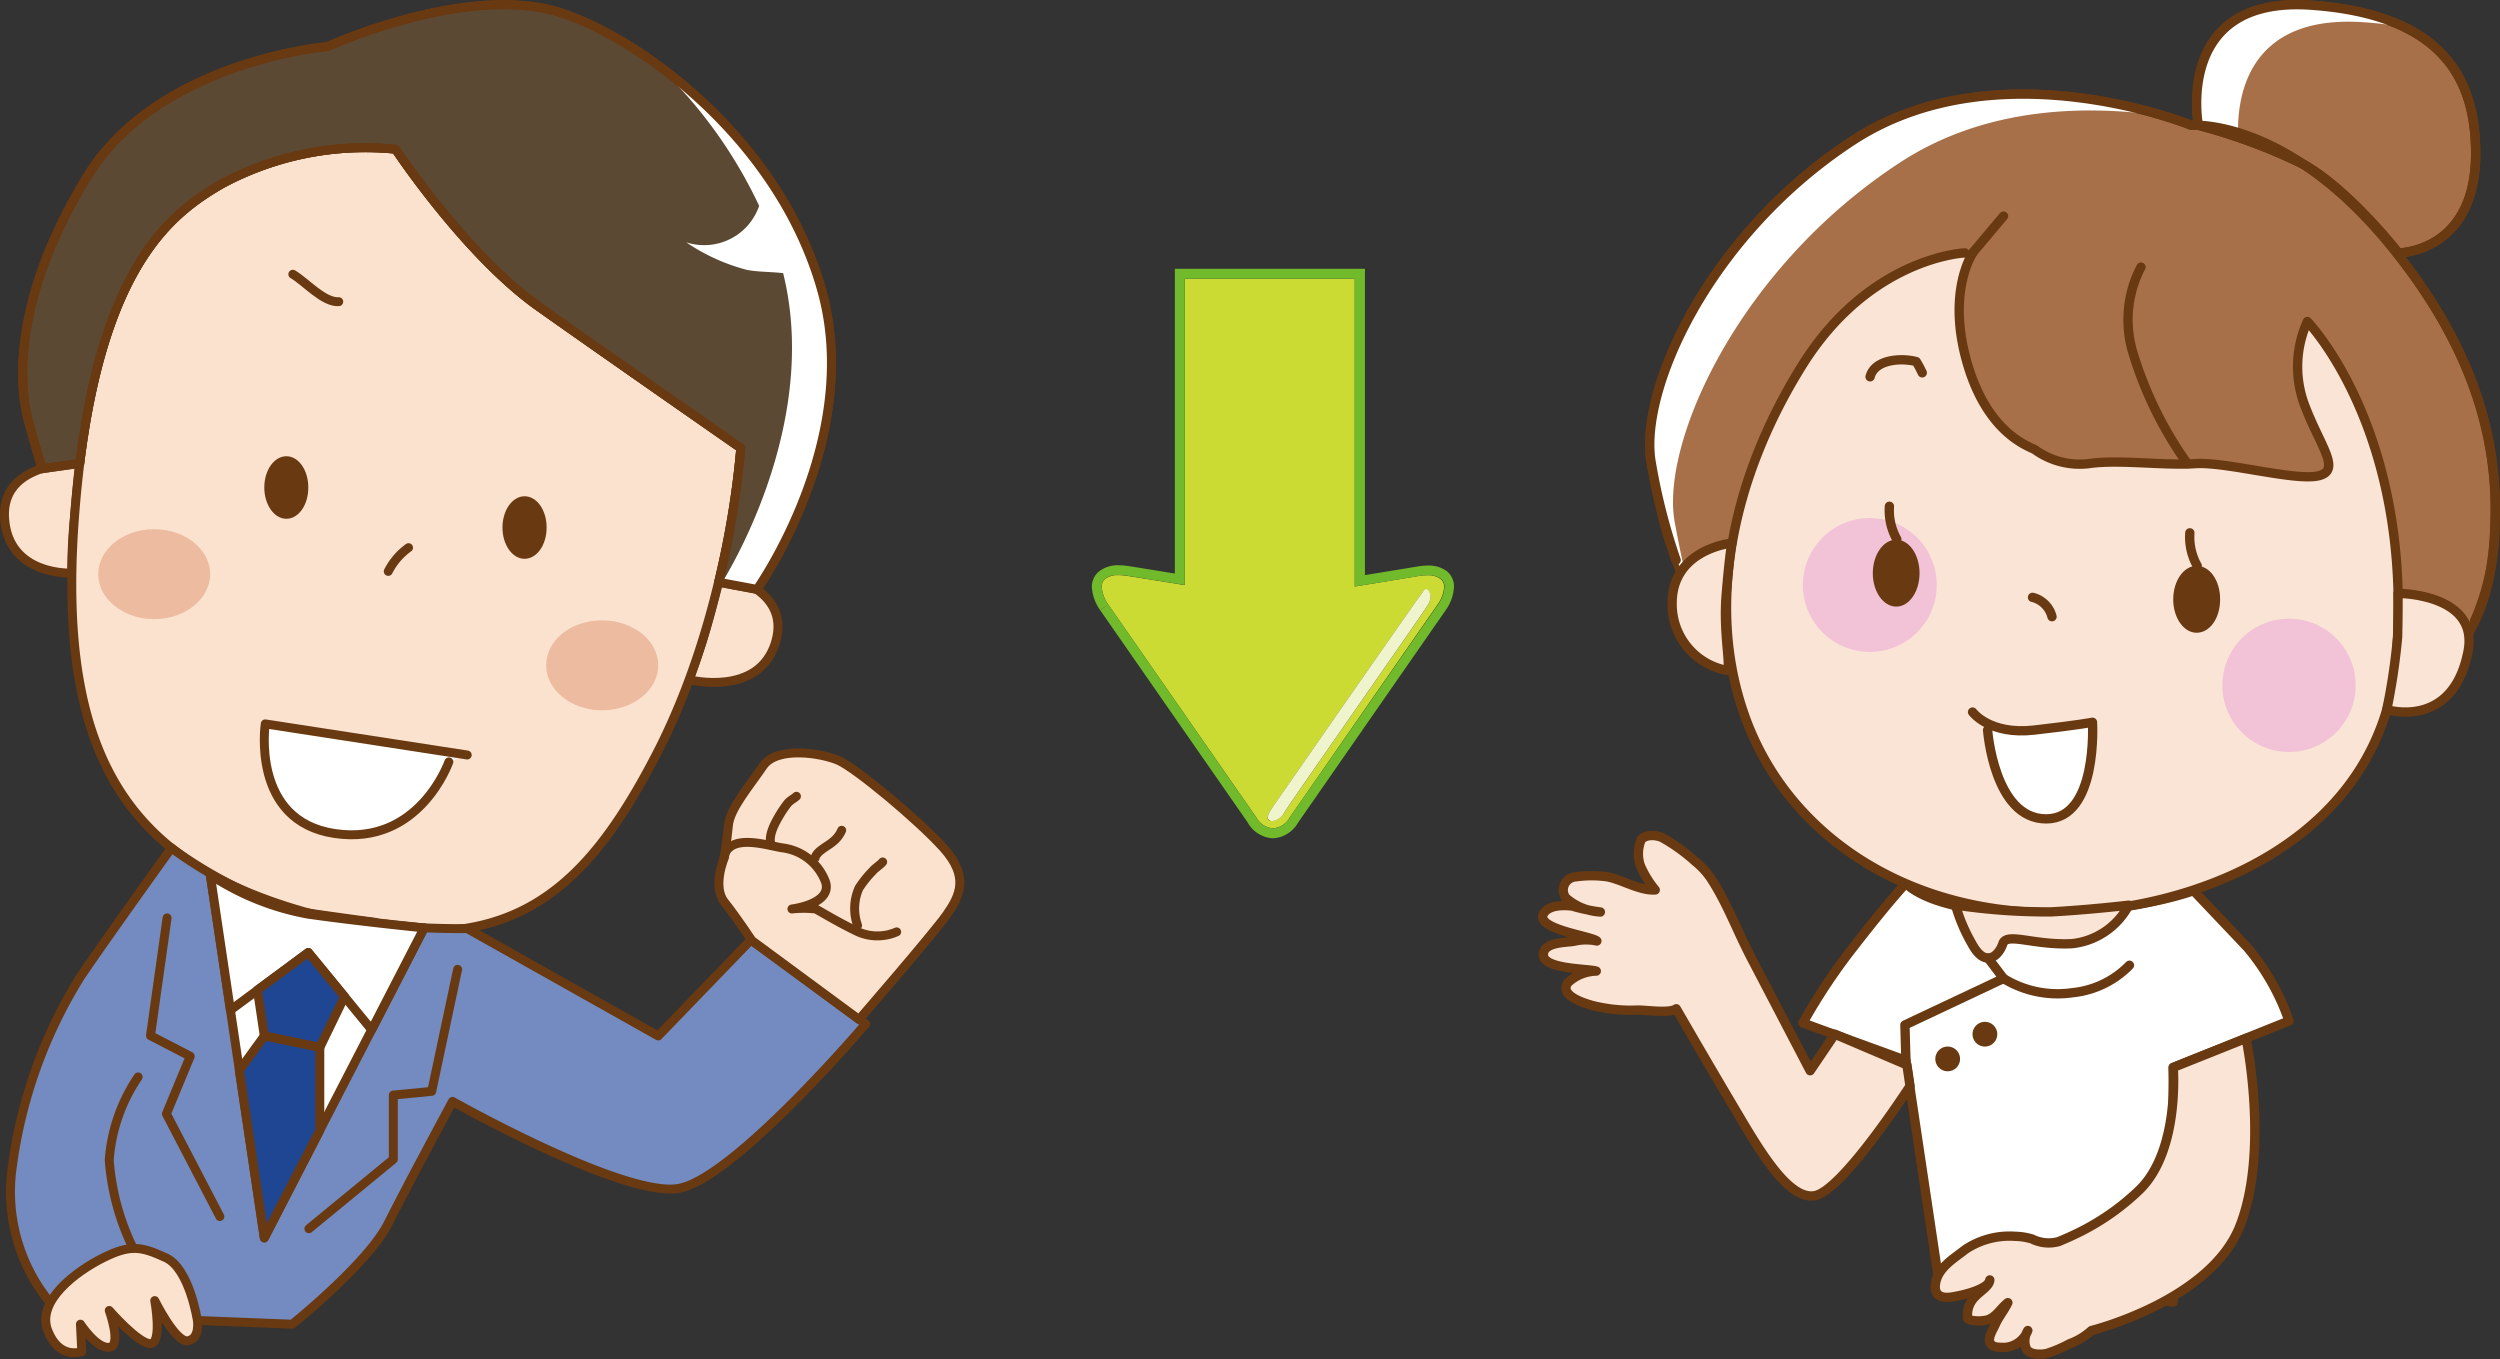 <svg xmlns="http://www.w3.org/2000/svg" xmlns:xlink="http://www.w3.org/1999/xlink" width="380.388" height="206.776" viewBox="0 0 380.388 206.776"><rect x="0" y="0" width="380.388" height="206.776" fill="#333333" stroke="none"/><defs><clipPath id="a"><path d="M27.07,84c-.66-.34-.17-1.16.5-2.16s21.85-31.46,23-32.95a.31.31,0,0,1,.25-.13c.46,0,1.09,1,.36,2.34-.42.78-21.31,30.58-21.86,31.57A2.51,2.51,0,0,1,27.45,84a1,1,0,0,1-.38-.08M14.13,1.5V48.13L5.36,46.72a8.869,8.869,0,0,0-1.29-.11h0a3.32,3.32,0,0,0-2,.52A1.5,1.5,0,0,0,1.5,48.4a5.3,5.3,0,0,0,1,2.69L25,83.45h0a3.14,3.14,0,0,0,2.56,1.69,3.14,3.14,0,0,0,2.56-1.68h0L52.6,51.09a5.21,5.21,0,0,0,1-2.69,1.48,1.48,0,0,0-.6-1.25,3.17,3.17,0,0,0-2-.52h0a8.06,8.06,0,0,0-1.31.12L40,48.35V1.5Z" fill="none"/></clipPath><linearGradient id="b" x1="4.797" y1="2.245" x2="4.816" y2="2.245" gradientUnits="objectBoundingBox"><stop offset="0" stop-color="#cbdb34"/><stop offset="1" stop-color="#54b332"/></linearGradient><clipPath id="c"><path d="M50.58,48.85c-1.16,1.49-22.35,32-23,32.95s-1.16,1.82-.5,2.16a1,1,0,0,0,.38.08,2.51,2.51,0,0,0,1.88-1.41c.55-1,21.44-30.79,21.86-31.57.73-1.37.1-2.34-.36-2.34a.31.31,0,0,0-.25.13" fill="none"/></clipPath><linearGradient id="d" x1="8.823" y1="3.977" x2="8.862" y2="3.977" gradientUnits="objectBoundingBox"><stop offset="0" stop-color="#f0f4cc"/><stop offset="1" stop-color="#d4e8c2"/></linearGradient></defs><g transform="translate(-446.319 -1161.104)"><g transform="translate(612.45 1202)"><g clip-path="url(#a)"><rect width="52.11" height="83.65" transform="translate(1.5 1.5)" fill="url(#b)"/></g><path d="M1.88,51.51l-.62.43L23.75,84.3l.61-.43-.63.41a4.64,4.64,0,0,0,3.82,2.37,4.64,4.64,0,0,0,3.82-2.37l-.63-.41.62.43L53.85,51.93h0A6.64,6.64,0,0,0,55.1,48.4,3,3,0,0,0,54,46a4.66,4.66,0,0,0-2.9-.84,9.59,9.59,0,0,0-1.55.14l-8,1.31V0H12.63V46.37l-7-1.13a10.53,10.53,0,0,0-1.53-.13A4.74,4.74,0,0,0,1.15,46,3,3,0,0,0,0,48.4a6.73,6.73,0,0,0,1.25,3.52h0l.62-.43.63-.41a5.27,5.27,0,0,1-1-2.7,1.46,1.46,0,0,1,.57-1.26,3.24,3.24,0,0,1,2-.53,8.869,8.869,0,0,1,1.29.11l8.77,1.41V1.5H40V48.35l9.78-1.6a8.06,8.06,0,0,1,1.31-.12,3.2,3.2,0,0,1,2,.52,1.48,1.48,0,0,1,.56,1.25,5.18,5.18,0,0,1-1,2.7l.63.41-.61-.43L30.12,83.45h0a3.13,3.13,0,0,1-2.56,1.69A3.17,3.17,0,0,1,25,83.46h0L2.5,51.08l-.62.43.63-.41-.63.41" fill="#71ba2b"/><g clip-path="url(#c)"><rect width="25.51" height="35.32" transform="translate(26.41 48.72)" fill="url(#d)"/></g></g><g transform="translate(446.319 1161.149)"><g transform="translate(0.681 0.668)"><path d="M55.408,42.2s10.89,2.086,8.345,10.431S50.61,58.286,50.61,58.286s1.711-4.4,2.942-9.054,1.815-7.052,1.815-7.052" transform="translate(53.556 44.425)" fill="#fae2cf"/><path d="M55.408,42.19s10.89,2.086,8.345,10.431S50.61,58.275,50.61,58.275s1.711-4.4,2.942-9.054S55.408,42.19,55.408,42.19Z" transform="translate(53.556 44.436)" fill="none" stroke="#693911" stroke-linecap="round" stroke-linejoin="round" stroke-width="1.36"/><path d="M12.133,34.122S.137,33.643.7,42.468s10.223,8.345,10.223,8.345a81.049,81.049,0,0,1,.4-8.345c.48-5.424.814-8.345.814-8.345" transform="translate(-0.681 35.667)" fill="#fae2cf"/><path d="M12.133,34.122S.137,33.643.7,42.468s10.223,8.345,10.223,8.345a81.049,81.049,0,0,1,.4-8.345C11.778,37.106,12.133,34.122,12.133,34.122Z" transform="translate(-0.681 35.667)" fill="none" stroke="#693911" stroke-linecap="round" stroke-linejoin="round" stroke-width="1.36"/><path d="M54.866,11.333S65.486,27.4,76.647,35.283s30.731,21.51,30.731,21.51-1.669,25.035-12.851,46.628-22.949,31.857-51.114,24.6S3.189,105.3,5.985,67.537,20.318,21.326,28.329,16.653a45.9,45.9,0,0,1,26.537-5.32" transform="translate(4.653 10.66)" fill="#fae2cf"/><path d="M54.866,11.333S65.486,27.4,76.647,35.283s30.731,21.51,30.731,21.51-1.669,25.035-12.851,46.628-22.949,31.857-51.114,24.6S3.189,105.3,5.985,67.537,20.318,21.326,28.329,16.653a45.9,45.9,0,0,1,26.537-5.32Z" transform="translate(4.653 10.66)" fill="none" stroke="#693911" stroke-linecap="round" stroke-linejoin="round" stroke-width="1.36"/><path d="M38.31,11.1A172.93,172.93,0,0,0,51.454,28.646c7.26,8.345,21.781,18.171,21.781,18.171" transform="translate(40.195 10.664)" fill="none" stroke="#693911" stroke-linecap="round" stroke-linejoin="round" stroke-width="1.36"/><line x1="3.067" y1="2.253" transform="translate(112.032 67.537)" fill="#fae4d6"/><line x1="3.067" y1="2.253" transform="translate(112.032 67.537)" fill="none" stroke="#693911" stroke-linecap="round" stroke-linejoin="round" stroke-width="1.36"/><path d="M50.508,57.856,19.777,53.12S17.545,67.933,30.4,69.81,47.713,58.9,47.713,58.9" transform="translate(19.902 56.309)" fill="#fff"/><path d="M50.508,57.856,19.777,53.12S17.545,67.933,30.4,69.81,47.713,58.9,47.713,58.9" transform="translate(19.902 56.309)" fill="none" stroke="#693911" stroke-linecap="round" stroke-linejoin="round" stroke-width="1.36"/><path d="M40.19,52.413c0,3.776,3.818,6.843,8.512,6.843s8.533-3.067,8.533-6.843S53.417,45.57,48.7,45.57s-8.512,2.983-8.512,6.843" transform="translate(42.237 48.108)" fill="#ecbba0"/><path d="M7.52,45.763c0,3.776,3.818,6.843,8.512,6.843s8.512-3.088,8.512-6.843-3.8-6.843-8.512-6.843S7.52,41.987,7.52,45.763" transform="translate(6.749 40.884)" fill="#ecbba0"/><path d="M37,41.277c0,2.629,1.5,4.757,3.359,4.757s3.359-2.086,3.359-4.757-1.5-4.757-3.359-4.757S37,38.648,37,41.277" transform="translate(38.772 38.277)" fill="#693911"/><path d="M19.63,38.357c0,2.629,1.5,4.757,3.359,4.757s3.338-2.086,3.338-4.757-1.5-4.757-3.338-4.757-3.359,2.086-3.359,4.757" transform="translate(19.903 35.105)" fill="#693911"/><path d="M28.7,24.5c-2.316.146-5.07-3.067-6.989-4.173" transform="translate(22.163 20.69)" fill="#fae4d6"/><path d="M28.7,24.5c-2.316.146-5.07-3.067-6.989-4.173" transform="translate(22.163 20.69)" fill="none" stroke="#693911" stroke-linecap="round" stroke-linejoin="round" stroke-width="1.36"/><path d="M31.758,40.27a10.056,10.056,0,0,0-3.088,3.609" transform="translate(29.723 42.35)" fill="none" stroke="#693911" stroke-linecap="round" stroke-linejoin="round" stroke-width="1.36"/><path d="M70.614,74.437,99.676,90.773l14.1-14.6,17.462,12.768s-20.112,23.638-28.5,25.035-34.361-13.248-34.361-13.248-6.7,12.413-9.785,18.547-14.6,15.355-14.6,15.355L8.881,133.25a26.537,26.537,0,0,1-7.552-22.073,72.811,72.811,0,0,1,10.431-29.4c3.922-5.8,13.853-19.611,13.853-19.611S36.378,70.515,48.374,72.6a122.006,122.006,0,0,0,22.344,1.815" transform="translate(-0.204 66.14)" fill="#738bc0"/><path d="M70.614,74.437,99.676,90.773l14.1-14.6,17.462,12.768s-20.112,23.638-28.5,25.035-34.361-13.248-34.361-13.248-6.7,12.413-9.785,18.547-14.6,15.355-14.6,15.355L8.881,133.25a26.537,26.537,0,0,1-7.552-22.073,72.811,72.811,0,0,1,10.431-29.4c3.922-5.8,13.853-19.611,13.853-19.611S36.378,70.515,48.374,72.6a122.007,122.007,0,0,0,22.24,1.836Z" transform="translate(-0.204 66.14)" fill="none" stroke="#693911" stroke-linecap="round" stroke-linejoin="round" stroke-width="1.36"/><path d="M48.236,72.226,23.91,119.4,15.69,64.11s3.651,4.173,14.917,5.925,17.629,2.086,17.629,2.086" transform="translate(15.623 68.247)" fill="#fff"/><path d="M48.236,72.226,23.91,119.4,15.69,64.11s3.651,4.173,14.917,5.925S48.236,72.226,48.236,72.226Z" transform="translate(15.623 68.247)" fill="none" stroke="#693911" stroke-linecap="round" stroke-linejoin="round" stroke-width="1.36"/><path d="M36.508,70.27S31.772,75.236,26.327,74s-6.7-8.095-6.7-8.095A17.045,17.045,0,0,0,26.327,68c4.632.688,10.181,1.419,10.181,1.419Z" transform="translate(19.903 70.203)" fill="none" stroke="#693911" stroke-linecap="round" stroke-linejoin="round" stroke-width="1.36"/><path d="M40.246,87.7,30.607,75.938l-11.85,8.783L15.69,64.13a39.91,39.91,0,0,0,14.917,5.988c7.97,1.127,17.629,2.086,17.629,2.086Z" transform="translate(15.623 68.269)" fill="#fff"/><path d="M40.246,87.7,30.607,75.938l-11.85,8.783L15.69,64.13a39.91,39.91,0,0,0,14.917,5.988c7.97,1.127,17.629,2.086,17.629,2.086Z" transform="translate(15.623 68.269)" fill="none" stroke="#693911" stroke-linecap="round" stroke-linejoin="round" stroke-width="1.36"/><path d="M32.378,76.508l-3.755,7.74L20.173,82.5,19.13,75.506l7.74-5.716Z" transform="translate(19.36 74.417)" fill="#1e4693"/><path d="M32.378,76.508l-3.755,7.74L20.173,82.5,19.13,75.506l7.74-5.716Z" transform="translate(19.36 74.417)" fill="none" stroke="#693911" stroke-linecap="round" stroke-linejoin="round" stroke-width="1.36"/><path d="M74.1,95.8s11.287-13.018,13.352-15.96,3.38-5.821-.5-10.139-13.373-12.184-15.96-13.31-9.409-2.232-11.5.855-5.007,6.467-5.257,8.971-.605,4.924-.605,4.924-1.9,4.4,0,6.8S57.8,83.784,57.8,83.784Z" transform="translate(55.92 58.608)" fill="#fae2cf"/><path d="M74.1,95.8s11.287-13.018,13.352-15.96,3.38-5.821-.5-10.139-13.373-12.184-15.96-13.31-9.409-2.232-11.5.855-5.007,6.467-5.257,8.971-.605,4.924-.605,4.924-1.9,4.4,0,6.8S57.8,83.784,57.8,83.784Z" transform="translate(55.92 58.608)" fill="none" stroke="#693911" stroke-linecap="round" stroke-linejoin="round" stroke-width="1.36"/><path d="M79.437,75.379a7.323,7.323,0,0,1-5.862,0c-3-1.419-5.946-3.234-6.467-3.484a17.211,17.211,0,0,0-3.609,0s6.259-.772,5.091-4.173A8.074,8.074,0,0,0,61.85,62.57c-2.754-.542-7.886-2.086-8.7,1.44" transform="translate(56.315 65.698)" fill="none" stroke="#693911" stroke-linecap="round" stroke-linejoin="round" stroke-width="1.36"/><path d="M56.713,65.911c-.647-1.44.605-3.588,1.356-4.84a16.692,16.692,0,0,1,1.064-1.544c.417-.542.876-.668,1.377-1.127" transform="translate(59.991 62.045)" fill="none" stroke="#693911" stroke-linecap="round" stroke-linejoin="round" stroke-width="1.36"/><path d="M59.8,65.094c.188-1.022,1.94-1.794,2.691-2.462a4.381,4.381,0,0,0,1.356-1.752" transform="translate(63.539 64.739)" fill="none" stroke="#693911" stroke-linecap="round" stroke-linejoin="round" stroke-width="1.36"/><path d="M63.133,72.849a7.636,7.636,0,0,1,.209-5.675,16.1,16.1,0,0,1,2.086-2.608c.459-.542,1.085-.855,1.523-1.377" transform="translate(66.673 67.248)" fill="none" stroke="#693911" stroke-linecap="round" stroke-linejoin="round" stroke-width="1.36"/><path d="M45.516,71.02,41.573,89.588l-5.842.563v9.785L22.88,110.492" transform="translate(23.434 75.753)" fill="none" stroke="#693911" stroke-linecap="round" stroke-linejoin="round" stroke-width="1.36"/><path d="M21.887,112.709,13.75,97.083l3.63-8.762-6.05-3.129L13.854,67.27" transform="translate(10.887 71.68)" fill="none" stroke="#693911" stroke-linecap="round" stroke-linejoin="round" stroke-width="1.36"/><path d="M12.722,78.87a25.807,25.807,0,0,0-4.4,12.643,36.656,36.656,0,0,0,3.86,13.874" transform="translate(7.618 84.281)" fill="none" stroke="#693911" stroke-linecap="round" stroke-linejoin="round" stroke-width="1.36"/><path d="M26.763,102.337s-1.189-7.907-4.819-9.555-5.278-2.086-9.472,0S2.25,99.374,4,103.881s5.174,3.192,5.174,3.192L8.967,102.9s2.42,3.734,4.381,3.526,0-5.612,0-5.612,4.4,5.049,6.259,5.049.668-6.551.668-6.551,3.171,6.447,5.049,6.113,1.419-3.088,1.419-3.088" transform="translate(2.589 97.866)" fill="#fae2cf"/><path d="M26.763,102.337s-1.189-7.907-4.819-9.555-5.278-2.086-9.472,0S2.25,99.374,4,103.881s5.174,3.192,5.174,3.192L8.967,102.9s2.42,3.734,4.381,3.526,0-5.612,0-5.612,4.4,5.049,6.259,5.049.668-6.551.668-6.551,3.171,6.447,5.049,6.113S26.763,102.337,26.763,102.337Z" transform="translate(2.589 97.866)" fill="none" stroke="#693911" stroke-linecap="round" stroke-linejoin="round" stroke-width="1.36"/><path d="M30.056,77.632V90.254l-8.449,16.356-3.8-25.494,3.8-5.237Z" transform="translate(17.926 81.033)" fill="#1e4693"/><path d="M30.056,77.632V90.254l-8.449,16.356-3.8-25.494,3.8-5.237Z" transform="translate(17.926 81.033)" fill="none" stroke="#693911" stroke-linecap="round" stroke-linejoin="round" stroke-width="1.36"/><path d="M11.818,26.834C22.6,9.2,48.411,7.035,48.411,7.035S69.921-2.812,84.17,1.986c12.1,4.047,32.963,19.277,39.389,42.039s-9.826,45.606-9.826,45.606l-5.821-1.085a136.045,136.045,0,0,0,3.359-20.425S91.7,54.519,80.54,46.612s-21.781-23.95-21.781-23.95a46.065,46.065,0,0,0-26.537,5.32c-7.281,4.256-17.713,11.808-21.53,42.477l-5.737.814s-.668-2.232-2.086-7.323-2.5-18.38,8.95-37.115" transform="translate(0.761 -0.668)" fill="#5c4933"/><path d="M11.818,26.834C22.6,9.2,48.411,7.035,48.411,7.035S69.921-2.812,84.17,1.986c12.1,4.047,32.963,19.277,39.389,42.039s-9.826,45.606-9.826,45.606l-5.821-1.085a136.045,136.045,0,0,0,3.359-20.425S91.7,54.519,80.54,46.612s-21.781-23.95-21.781-23.95a46.065,46.065,0,0,0-26.537,5.32c-7.281,4.256-17.713,11.808-21.53,42.477l-5.737.814s-.668-2.232-2.086-7.323S.364,45.569,11.818,26.834Z" transform="translate(0.761 -0.668)" fill="none" stroke="#693911" stroke-linecap="round" stroke-linejoin="round" stroke-width="1.36"/><path d="M48.42,5.14C58.5,12.546,68.928,24.25,73.142,39.167c6.426,22.761-9.826,45.606-9.826,45.606l-5.341-.981c2.9-4.736,14.6-25.912,9.326-47.129-1.878-.229-3.922-.167-5.591-.522a29.834,29.834,0,0,1-9.159-4.173,8.846,8.846,0,0,0,11.1-5.55A71.142,71.142,0,0,0,48.42,5.244" transform="translate(51.177 4.189)" fill="#fff"/><path d="M11.818,26.834C22.6,9.2,48.411,7.035,48.411,7.035S69.921-2.812,84.17,1.986c12.1,4.047,32.963,19.277,39.389,42.039s-9.826,45.606-9.826,45.606l-5.821-1.085a136.045,136.045,0,0,0,3.359-20.425S91.7,54.519,80.54,46.612s-21.781-23.95-21.781-23.95a46.065,46.065,0,0,0-26.537,5.32c-7.281,4.256-17.713,11.808-21.53,42.477l-5.737.814s-.668-2.232-2.086-7.323S.364,45.569,11.818,26.834Z" transform="translate(0.761 -0.668)" fill="none" stroke="#693911" stroke-linecap="round" stroke-linejoin="round" stroke-width="1.36"/></g></g><g transform="translate(680.354 1161.114)"><g transform="translate(0.687 0.704)"><path d="M90.617,11.739S61.168-.348,39.092,14.074,6.421,52.41,8.475,63.221s4.13,19.33,12.087,28.693,80.651,18.53,95.959,10.811,19.719-16.065,20.3-29.9-3.676-27.828-15.892-42.833c-15.892-19.46-30.271-18.249-30.271-18.249" transform="translate(8.072 6.61)" fill="#a77048"/><path d="M90.617,11.739S61.168-.348,39.092,14.074,6.421,52.41,8.475,63.221s4.13,19.33,12.087,28.693,80.651,18.53,95.959,10.811,19.719-16.065,20.3-29.9-3.676-27.828-15.892-42.833C105.039,10.549,90.617,11.739,90.617,11.739Z" transform="translate(8.072 6.61)" fill="none" stroke="#693911" stroke-linecap="round" stroke-linejoin="round" stroke-width="1.42"/><path d="M46.97,19.053S43.229-.688,64.138.782s24.8,12.152,25.017,21.8c.389,15.892-11.762,15.892-11.762,15.892s-7.481-9.622-14.465-13.492A85.624,85.624,0,0,0,46.97,19.053" transform="translate(52.801 -0.704)" fill="#a77048"/><path d="M46.97,19.053S43.229-.688,64.138.782s24.8,12.152,25.017,21.8c.389,15.892-11.762,15.892-11.762,15.892s-7.481-9.622-14.465-13.492A85.624,85.624,0,0,0,46.97,19.053Z" transform="translate(52.801 -0.704)" fill="none" stroke="#693911" stroke-linecap="round" stroke-linejoin="round" stroke-width="1.42"/><path d="M34.676,62.53S31.865,65.535,26.87,72A88.65,88.65,0,0,0,19,83.785l15.676,5.708,4.843,32.433,35.828,4.324v-35.7l17.622-7.07A35.05,35.05,0,0,0,86.634,72.3l-8.195-8.649s-8.843,3.395-24.5,3.395-19.265-4.324-19.265-4.324" transform="translate(20.596 71.151)" fill="#fff"/><path d="M34.676,62.53S31.865,65.535,26.87,72A88.65,88.65,0,0,0,19,83.785l15.676,5.708,4.843,32.433,35.828,4.324v-35.7l17.622-7.07A35.05,35.05,0,0,0,86.634,72.3l-8.195-8.649s-8.843,3.395-24.5,3.395S34.676,62.53,34.676,62.53Z" transform="translate(20.596 71.151)" fill="none" stroke="#693911" stroke-linecap="round" stroke-linejoin="round" stroke-width="1.42"/><path d="M12.064,72.348c-2.378-11.935,9.492-38.79,34.206-54.92,13.19-8.649,28.714-8.8,40.325-7.07-8.779-2.7-30.271-7.481-47.569,3.719C17.016,28.628,6.421,52.412,8.475,63.223a72.067,72.067,0,0,0,5.752,19.092c-.843-3.178-1.514-6.487-2.162-9.968" transform="translate(8.072 6.608)" fill="#fff"/><path d="M72.181,3.377a58.491,58.491,0,0,1,6.076.735A38.466,38.466,0,0,0,64.138.782C43.229-.688,46.97,19.053,46.97,19.053s2.66.692,6.054,1.816C52.786,15.182,54.148,2.1,72.181,3.377" transform="translate(52.801 -0.704)" fill="#fff"/><path d="M49.892,18.17s-14.422.584-24.736,17.082-15.049,36.39-8.562,53.9,24.174,29.406,46.552,29.406,50.271-11.395,52.39-38.92C118.218,45.263,102,28.613,102,28.613a16.692,16.692,0,0,0-.584,12.26c2.335,6.487,5.881,10.314,2.335,11.2S89.634,49.911,84.92,50.236s-11.762-.67-16.195,0a11.654,11.654,0,0,1-8.238-2.162c-1.47-.692-7.416-2.919-10.357-13.535s.93-16.3.93-16.3" transform="translate(14.353 19.596)" fill="#fae4d6"/><path d="M49.892,18.17s-14.422.584-24.736,17.082-15.049,36.39-8.562,53.9,24.174,29.406,46.552,29.406,50.271-11.395,52.39-38.92C118.218,45.263,102,28.613,102,28.613a16.692,16.692,0,0,0-.584,12.26c2.335,6.487,5.881,10.314,2.335,11.2S89.634,49.911,84.92,50.236s-11.762-.67-16.195,0a11.654,11.654,0,0,1-8.238-2.162c-1.47-.692-7.416-2.919-10.357-13.535s.93-16.3.93-16.3" transform="translate(14.353 19.596)" fill="none" stroke="#693911" stroke-linecap="round" stroke-linejoin="round" stroke-width="1.42"/><path d="M56.1,64.082a11.071,11.071,0,0,1-8.649,5.86c-5.795.281-9.925-1.773-10.508,0s-2.638,3.87-4.714,0A25.687,25.687,0,0,1,29.74,64.06,92.975,92.975,0,0,0,44.313,65.1c5.622-.324,11.676-1.038,11.676-1.038" transform="translate(33.078 72.93)" fill="#fae4d6"/><path d="M56.1,64.082a11.071,11.071,0,0,1-8.649,5.86c-5.795.281-9.925-1.773-10.508,0s-2.638,3.87-4.714,0A25.687,25.687,0,0,1,29.74,64.06,92.975,92.975,0,0,0,44.313,65.1C50.043,64.8,56.1,64.082,56.1,64.082Z" transform="translate(33.078 72.93)" fill="none" stroke="#693911" stroke-linecap="round" stroke-linejoin="round" stroke-width="1.42"/><path d="M45.148,89.393,41.386,94.95,32.434,77.8c-2.032-3.87-3.633-8.195-5.989-11.871a11.481,11.481,0,0,0-2.53-2.811,27,27,0,0,0-5.081-3.654c-.887-.389-2.508-.5-3.157.346a5.643,5.643,0,0,0-.151,3.87,15.005,15.005,0,0,0,2.292,3.762c-2.335.151-4.973-1.535-7.265-1.989a17.3,17.3,0,0,0-4.843,0A2.011,2.011,0,0,0,4.2,68.636,8.649,8.649,0,0,0,9.472,70.8a28.106,28.106,0,0,1-4.324-.908c-1.276-.13-3.351-.173-4.216.995-1.816,2.487,7.092,3.524,8,4.324a8,8,0,0,0-3.287,0c-.865.281-4.951,0-4.843,2.162S7.612,79.4,8.845,79.793A6.487,6.487,0,0,0,4.52,81.566c-1.362,1.968,2.53,3.114,3.741,3.46a23.784,23.784,0,0,0,6.919.692c1.427,0,4.822.541,5.838-.195,0,0,4.519,7.827,8.346,14.271s8.541,14.963,12.757,14.163S56.586,97.285,56.586,97.285l-.476-3.222Z" transform="translate(-0.687 67.251)" fill="#fae4d6"/><path d="M45.148,89.393,41.386,94.95,32.434,77.8c-2.032-3.87-3.633-8.195-5.989-11.871a11.481,11.481,0,0,0-2.53-2.811,27,27,0,0,0-5.081-3.654c-.887-.389-2.508-.5-3.157.346a5.643,5.643,0,0,0-.151,3.87,15.005,15.005,0,0,0,2.292,3.762c-2.335.151-4.973-1.535-7.265-1.989a17.3,17.3,0,0,0-4.843,0A2.011,2.011,0,0,0,4.2,68.636,8.649,8.649,0,0,0,9.472,70.8a28.106,28.106,0,0,1-4.324-.908c-1.276-.13-3.351-.173-4.216.995-1.816,2.487,7.092,3.524,8,4.324a8,8,0,0,0-3.287,0c-.865.281-4.951,0-4.843,2.162S7.612,79.4,8.845,79.793A6.487,6.487,0,0,0,4.52,81.566c-1.362,1.968,2.53,3.114,3.741,3.46a23.784,23.784,0,0,0,6.919.692c1.427,0,4.822.541,5.838-.195,0,0,4.519,7.827,8.346,14.271s8.541,14.963,12.757,14.163S56.586,97.285,56.586,97.285l-.476-3.222Z" transform="translate(-0.687 67.251)" fill="none" stroke="#693911" stroke-linecap="round" stroke-linejoin="round" stroke-width="1.42"/><path d="M64.522,77.873s1.038,12.562-5.1,18.6a36.888,36.888,0,0,1-9.211,6.487c-1.016.5-2.054.973-3.114,1.405a5.643,5.643,0,0,1-4.043-.389,9.578,9.578,0,0,0-2.616-.411,12.13,12.13,0,0,0-7.525,1.989c-1.687,1.341-4.065,2.7-4.519,4.995s1.189,2.551,2.919,2.162c1.211-.195,5.146-1.1,5.3-2.508,0,.908-1.6,1.838-2.162,2.487a3.892,3.892,0,0,0-1.232,2.724c0,.735-.151.649.519.908a5.665,5.665,0,0,0,2.335,0c1.427-.3,2.162-1.795,3.287-2.66-.541,1.168-1.405,2.162-1.924,3.351-.3.692-1.211,2.054-.757,2.811s1.47.605,2.162.649A4.043,4.043,0,0,0,42.4,117.9a3.07,3.07,0,0,0-.195,2.832c.519.822,1.989.865,3.027.67a19.459,19.459,0,0,0,3.524-1.492,10.076,10.076,0,0,0,3.33-2.011s18.184-4.519,22.617-15.979.908-28.476.908-28.476Z" transform="translate(31.421 83.831)" fill="#fae4d6"/><path d="M64.522,77.873s1.038,12.562-5.1,18.6a36.888,36.888,0,0,1-9.211,6.487c-1.016.5-2.054.973-3.114,1.405a5.643,5.643,0,0,1-4.043-.389,9.578,9.578,0,0,0-2.616-.411,12.13,12.13,0,0,0-7.525,1.989c-1.687,1.341-4.065,2.7-4.519,4.995s1.189,2.551,2.919,2.162c1.211-.195,5.146-1.1,5.3-2.508,0,.908-1.6,1.838-2.162,2.487a3.892,3.892,0,0,0-1.232,2.724c0,.735-.151.649.519.908a5.665,5.665,0,0,0,2.335,0c1.427-.3,2.162-1.795,3.287-2.66-.541,1.168-1.405,2.162-1.924,3.351-.3.692-1.211,2.054-.757,2.811s1.47.605,2.162.649A4.043,4.043,0,0,0,42.4,117.9a3.07,3.07,0,0,0-.195,2.832c.519.822,1.989.865,3.027.67a19.459,19.459,0,0,0,3.524-1.492,10.076,10.076,0,0,0,3.33-2.011s18.184-4.519,22.617-15.979.908-28.476.908-28.476Z" transform="translate(31.421 83.831)" fill="none" stroke="#693911" stroke-linecap="round" stroke-linejoin="round" stroke-width="1.42"/><path d="M34.632,51.7a10.184,10.184,0,1,0-.086,0" transform="translate(15.192 46.78)" fill="#f2c2d7"/><path d="M68.8,54.051A10.141,10.141,0,1,1,58.661,43.91,10.141,10.141,0,0,1,68.8,54.051" transform="translate(54.904 49.511)" fill="#f2c2d7"/><path d="M25.1,36a8.952,8.952,0,0,0,1.124,5.016" transform="translate(27.662 40.318)" fill="none" stroke="#693911" stroke-linecap="round" stroke-linejoin="round" stroke-width="1.42"/><path d="M23.92,43.453c0,2.811,1.6,5.081,3.568,5.081s3.546-2.27,3.546-5.081-1.578-5.1-3.546-5.1-3.568,2.292-3.568,5.1" transform="translate(26.314 43.049)" fill="#693911"/><path d="M46.242,37.87a8.951,8.951,0,0,0,1.124,5.016" transform="translate(52.231 42.491)" fill="none" stroke="#693911" stroke-linecap="round" stroke-linejoin="round" stroke-width="1.42"/><path d="M45.06,45.293c0,2.811,1.6,5.081,3.568,5.081S52.2,48.212,52.2,45.293s-1.6-5.1-3.568-5.1-3.568,2.27-3.568,5.1" transform="translate(50.883 45.188)" fill="#693911"/><line y1="5.6" x2="4.714" transform="translate(65.413 32.166)" fill="none" stroke="#693911" stroke-linecap="round" stroke-linejoin="round" stroke-width="1.42"/><path d="M43.848,19.17a17.3,17.3,0,0,0-1.189,13.146,57.948,57.948,0,0,0,8.26,16.757" transform="translate(47.187 20.758)" fill="none" stroke="#693911" stroke-linecap="round" stroke-linejoin="round" stroke-width="1.42"/><path d="M18.882,38.59S9.8,39.477,9.8,47.736a10.227,10.227,0,0,0,8.216,10.206c.951.238-.5-5.254,0-11.395s.822-7.957.822-7.957" transform="translate(9.903 43.328)" fill="#fae4d6"/><path d="M18.882,38.59S9.8,39.477,9.8,47.736a10.227,10.227,0,0,0,8.216,10.206c.951.238-.5-5.254,0-11.395S18.882,38.59,18.882,38.59Z" transform="translate(9.903 43.328)" fill="none" stroke="#693911" stroke-linecap="round" stroke-linejoin="round" stroke-width="1.42"/><path d="M61.8,42.13s12.411,0,10.638,8.908C70.079,62.931,60.09,59.817,60.09,59.817a98.462,98.462,0,0,0,1.643-11.006c0-3.438,0-6.681,0-6.681" transform="translate(68.351 47.442)" fill="#fae4d6"/><path d="M61.8,42.13s12.411,0,10.638,8.908C70.079,62.931,60.09,59.817,60.09,59.817a98.462,98.462,0,0,0,1.643-11.006C61.82,45.373,61.8,42.13,61.8,42.13Z" transform="translate(68.351 47.442)" fill="none" stroke="#693911" stroke-linecap="round" stroke-linejoin="round" stroke-width="1.42"/><path d="M30.94,50.48S33.491,54,40.3,53.226s8.887-1.189,8.887-1.189.887,14.7-7.049,14.7-8.908-13.514-8.908-13.514" transform="translate(34.473 57.147)" fill="#fff"/><path d="M30.94,50.48S33.491,54,40.3,53.226s8.887-1.189,8.887-1.189.887,14.7-7.049,14.7-8.908-13.514-8.908-13.514" transform="translate(34.473 57.147)" fill="none" stroke="#693911" stroke-linecap="round" stroke-linejoin="round" stroke-width="1.42"/><path d="M23.73,28.281c.692-2.681,4.778-2.919,7.027-2.314a18.508,18.508,0,0,1,.908,1.708" transform="translate(26.093 28.339)" fill="none" stroke="#693911" stroke-linecap="round" stroke-linejoin="round" stroke-width="1.42"/><path d="M35.16,42.41a4.043,4.043,0,0,1,2.962,2.941" transform="translate(39.377 47.768)" fill="none" stroke="#693911" stroke-linecap="round" stroke-linejoin="round" stroke-width="1.42"/><path d="M38.829,67.79,41.186,70.9,26.18,77.974l.151,5.3" transform="translate(28.941 77.265)" fill="none" stroke="#693911" stroke-linecap="round" stroke-linejoin="round" stroke-width="1.42"/><path d="M33.12,70.311a15.719,15.719,0,0,0,10.508,2.162A14.054,14.054,0,0,0,52.277,68.3" transform="translate(37.006 77.857)" fill="none" stroke="#693911" stroke-linecap="round" stroke-linejoin="round" stroke-width="1.42"/><path d="M32.082,75.9A1.881,1.881,0,1,1,30.2,74.02,1.881,1.881,0,0,1,32.082,75.9" transform="translate(31.428 84.505)" fill="#693911"/><path d="M34.7,74.161a1.881,1.881,0,1,1-1.881-1.881A1.881,1.881,0,0,1,34.7,74.161" transform="translate(34.473 82.483)" fill="#693911"/><path d="M46.97,19.053S43.229-.688,64.138.782s24.8,12.152,25.017,21.8c.389,15.892-11.762,15.892-11.762,15.892s-7.481-9.622-14.465-13.492A85.624,85.624,0,0,0,46.97,19.053Z" transform="translate(52.801 -0.704)" fill="none" stroke="#693911" stroke-linecap="round" stroke-linejoin="round" stroke-width="1.42"/><path d="M133.732,87.135a36.3,36.3,0,0,0,3.092-14.465c.649-13.773-3.676-27.676-15.892-42.682-15.892-19.46-30.271-18.249-30.271-18.249S61.168-.348,39.092,14.074,6.421,52.41,8.475,63.221A92.22,92.22,0,0,0,12.237,77.9" transform="translate(8.072 6.61)" fill="none" stroke="#693911" stroke-linecap="round" stroke-linejoin="round" stroke-width="1.42"/></g></g></g></svg>
